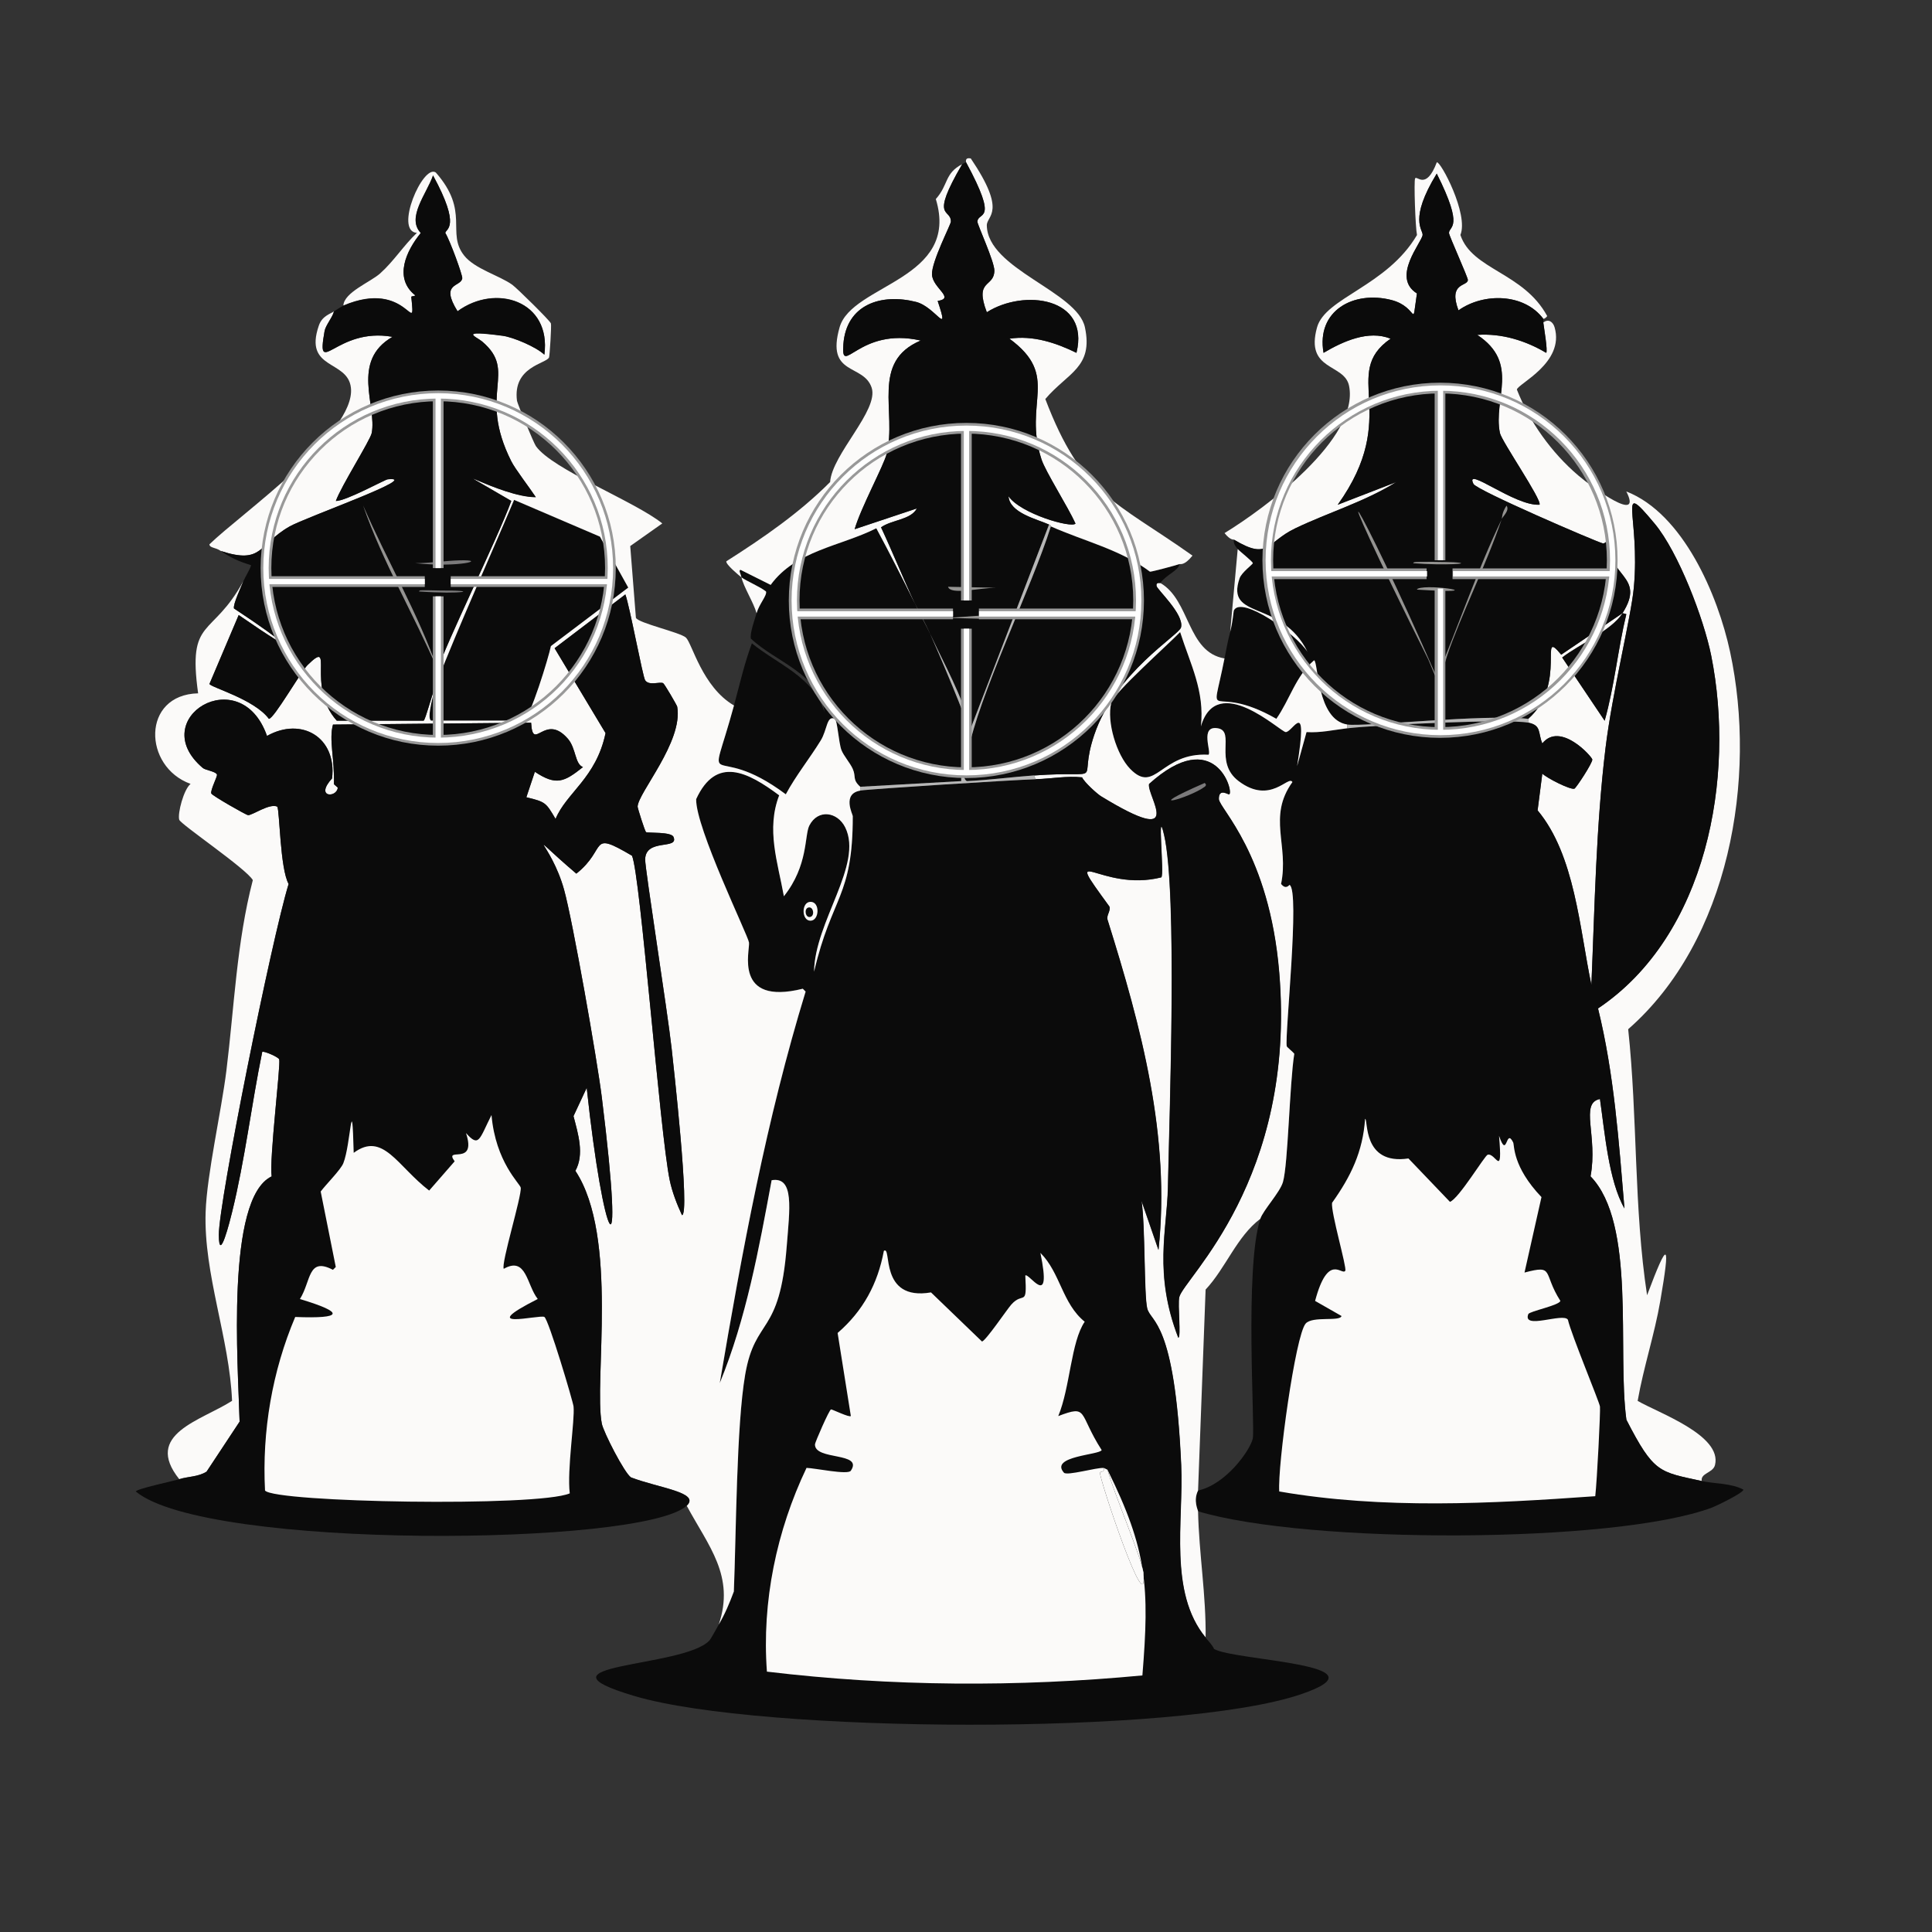 <?xml version="1.0" encoding="UTF-8"?><svg id="a" xmlns="http://www.w3.org/2000/svg" viewBox="0 0 361 361"><rect x="0" y="0" width="361" height="361" fill="#333333" stroke="none"/><defs><style>.b{stroke:#fff;}.b,.c{fill:none;stroke-miterlimit:10;}.c{stroke:#999;stroke-width:2px;}.d{fill:#b7b7b7;}.d,.e,.f,.g,.h{stroke-width:0px;}.e{fill:#fbfaf9;}.f{fill:#7b7a7b;}.g{fill:#0b0b0b;}.h{fill:#949391;}</style></defs><path class="e" d="m317.99,276.74c-7.97-1.75-8.94-1.42-14.1-11.46-1.76-12.93,1.88-36.65-6.7-45.48,1.42-7.54-2.08-13.67,1.76-14.45.9,6.16,1.61,15.27,4.58,20.45-1.05-12.53-1.92-25.11-4.94-37.37,20.38-13.66,25.69-43.23,21.15-65.92-1.37-6.85-6.12-19.34-10.58-24.68-7.23-8.66-2.63-1.48-3.88,11.99-.5,5.4-4.04,19.63-5.29,29.97-1.78,14.67-2.01,29.49-2.64,44.24-2.21-10.54-3.07-24.26-10.05-32.61l.88-6.87c.88.85,5.2,3.05,5.99,2.82.31-.09,3.45-4.89,3.35-5.46-.1-.56-5.99-7.14-9.34-3-.84-2-.13-3.39-2.64-3.88v-.71c7.41-6.55,1.78-17.35,6.17-11.99l11.46-7.76c-2.06,3.25-8.16,5.84-11.28,8.28l7.93,11.81c1.85-6.52,2.47-13.34,4.05-19.92l-.71-.18c4.55-7.17-3.24-6.71-2.29-13.75-.38-.32-.83.85-1.41.71-1.29-.33-23.55-9.92-24.15-11.1-1.78-3.54,7.73,4.2,12.34,3.88.51-.84-7.1-11.9-7.4-13.4-1.3-6.43,3.78-13.03-4.23-18.33,4.52-.32,9.01,1.05,12.87,3.35.35-.25-.43-4.78-.53-5.64.95-.78,1.82-.15,2.12.88,1.92,6.63-6.83,10.53-7.05,11.63,2.36,6.03,6.5,11.82,11.46,16.04,2.69,2.29,12.14,9.2,8.99,3,10.61,4.13,17.1,19.33,19.39,29.97,5.08,23.61-.11,53.94-19.04,70.51,1.77,16.5,1.04,33.42,3.53,49.71,3.98-10.61,4.36-9.96,2.47,1.06-1.07,6.25-3.14,12.43-4.23,18.68,3.78,2.22,15.84,6.4,14.45,11.99-.37,1.49-2.76,1.49-2.47,3Z"/><path class="e" d="m288.38,59.58c-3.6-4.82-11.2-4.9-15.86-1.59-1.95-5.22,1.62-4.43,1.76-5.64.05-.47-3.53-8.32-3.53-8.81,0-1.4,2.94-.69-2.29-11.1-5.28,8.64-2.56,10.43-2.64,11.46-.11,1.35-5.92,7.9-1.06,10.93-1.06,7.05.36,2.55-4.76,1.23-7.05-1.82-14.09,1.97-12.69,9.87,3.58-2.12,8.41-4.33,12.52-2.64-9.51,6.58,2.12,14.28-9.87,31.02l10.93-4.23c-5.91,3.68-12.64,5.66-18.86,8.64-5.51,2.64-4.86,6.06-11.46,2.12-.09-.06-.64.17-1.76-1.23,7.44-4.54,25.23-17.65,23.27-27.5-.85-4.26-8.26-2.73-5.99-10.93,1.54-5.59,13.05-7.68,18.68-17.27-.3-1.36-.61-10.1-.35-10.58.33-.61,2.04,2.32,4.05-3,.68-.28,6,9.71,4.41,13.57,2.16,6.53,11.79,6.97,16.22,15.16-.41.56-.71.49-.71.53Z"/><path class="g" d="m317.99,276.74c2.47.54,5.38.36,7.76,1.59.16.55-5.08,3.07-5.82,3.35-18.13,6.81-75.63,6.85-96.07.71,0-.19-.94-1.99,0-3.88,5.21-1.13,9.71-7.49,10.22-9.69.47-2-1.57-31.84,1.41-41.07.51-1.59,3.67-4.94,4.23-6.87.96-3.35,1.22-18.25,2.12-23.97-.29-.4-1.37-1.22-1.41-1.41-.39-1.98,2.51-29.12.53-30.14-.07-.04-.64.99-1.59-.18,1.52-7.24-2.56-12.53,2.12-19.04-.74-1.36-4.08,4.33-10.05-.18-4.71-3.56-.54-9.3-3.88-9.87-3.51-.6-1.1,4.53-1.76,4.94-8.96-.48-9.9,7.51-14.63,2.64-2.54-2.62-4.4-8.8-3.53-12.34.46-1.84,10.77-11.02,12.87-13.22,1.93,6.07,4.61,10.99,3.88,17.63,3.02-10.36,14.89,1.07,15.86,1.06,1.34-.01,4.23-6.74,2.12,6.35l1.76-6.35c2.57.18,5.06-.4,7.58-.71,5.65-.67,30-1.8,33.84-1.06,2.52.49,1.8,1.88,2.64,3.88,3.35-4.14,9.25,2.43,9.34,3,.1.58-3.04,5.37-3.35,5.46-.79.23-5.12-1.97-5.99-2.82l-.88,6.87c6.98,8.35,7.83,22.07,10.05,32.61.63-14.75.87-29.57,2.64-44.24,1.25-10.34,4.79-24.56,5.29-29.97,1.24-13.46-3.35-20.65,3.88-11.99,4.46,5.34,9.21,17.83,10.58,24.68,4.54,22.7-.78,52.26-21.15,65.92,3.02,12.26,3.88,24.84,4.94,37.37-2.97-5.18-3.68-14.28-4.58-20.45-3.84.78-.34,6.92-1.76,14.45,8.58,8.83,4.94,32.55,6.7,45.48,5.16,10.04,6.13,9.71,14.1,11.46Z"/><path class="e" d="m255.06,209.06c.64-.09-.61,8.71,8.11,7.4l7.76,8.11c1.69-.63,6.5-8.67,7.05-8.81,1.52-.39,2.83,4.65,2.12-3.53,1.58,4.6,1.22-1.64,2.64,1.23.26.53-.17,4.5,5.29,10.22l-3.17,14.1c5.7-1.51,3.33.03,6.7,5.29-.17.84-5.79,1.95-5.99,2.47-1.18,3.02,6.58-.34,7.4,1.06.6,2.69,5.88,15.36,5.99,16.22.11.83-.54,13.71-.88,16.75-19.63,1.4-39.59,2.47-59.05-.88-.33-4.74,3.01-29.18,4.94-31.38,1.28-1.46,6.41-.31,6.7-1.41l-4.94-2.82c2.44-9.17,5.04-4.63,5.64-5.64.33-.56-2.73-10.97-2.47-12.69,3.51-4.93,5.75-9.54,6.17-15.69Z"/><path class="g" d="m288.38,59.58c.03.23-.03.48,0,.71.1.86.88,5.39.53,5.64-3.86-2.3-8.35-3.67-12.87-3.35,8.01,5.3,2.93,11.91,4.23,18.33.3,1.5,7.92,12.56,7.4,13.4-4.61.32-14.12-7.42-12.34-3.88.6,1.19,22.86,10.77,24.15,11.1.58.15,1.03-1.02,1.41-.71-.95,7.04,6.84,6.58,2.29,13.75l-11.46,7.76c-4.39-5.36,1.25,5.44-6.17,11.99-7.94-.95-30.87,1.52-33.84,1.06-5.68-.89-5.37-11.76-6.17-11.99-3.42,2.92-4.55,7.36-7.05,10.93-12.6-7.2-12.33,2.12-9.69-11.28.33-1.66.62-3.29,1.06-4.94.49-1.84.61-3.87.71-4.05,1.43-2.8,11.6,4.36,13.75,7.76-4.89-9.91-15.41-5.86-12.69-13.75.38-1.1,2.47-2.6,2.47-2.82,0-.3-2.46-2.23-2.82-2.64-.42-.5-.86-1.03-.71-1.76,6.6,3.94,5.95.52,11.46-2.12,6.22-2.98,12.95-4.96,18.86-8.64l-10.93,4.23c11.99-16.74.36-24.44,9.87-31.02-4.1-1.69-8.94.52-12.52,2.64-1.39-7.9,5.64-11.69,12.69-9.87,5.12,1.32,3.7,5.82,4.76-1.23-4.86-3.03.95-9.58,1.06-10.93.08-1.03-2.63-2.82,2.64-11.46,5.23,10.42,2.29,9.71,2.29,11.1,0,.5,3.58,8.34,3.53,8.81-.14,1.21-3.71.42-1.76,5.64,4.66-3.31,12.26-3.23,15.86,1.59Z"/><path class="h" d="m264.23,105.06c.34-.15,6.41-.06,7.4,0,4.13.25-1.77.63-7.58.18.05-.08.11-.15.18-.18Z"/><path class="h" d="m264.93,109.99c2.22-.97,14.44,1.1-.18.18.05-.08.11-.15.18-.18Z"/><path class="e" d="m229.86,118.1l1.41-15.51c.36.42,2.82,2.34,2.82,2.64,0,.22-2.09,1.72-2.47,2.82-2.72,7.89,7.81,3.84,12.69,13.75-2.15-3.39-12.32-10.55-13.75-7.76-.09.18-.21,2.22-.71,4.05Z"/><path class="d" d="m285.56,134.32v.71c-3.84-.74-28.2.39-33.84,1.06v-.71c2.97.47,25.91-2.01,33.84-1.06Z"/><path class="h" d="m280.62,96.95c-3.02,8.89-7.7,18.1-10.22,25.56-.96,2.84-2.92,12.77-1.76,4.94l-1.76-4.23c-21.44-42.95-13.37-31.04,1.59,3.35,4.11-9.83,7.54-19.99,12.16-29.61Z"/><path class="h" d="m280.62,96.95c.05-.16-.02-1.13.88-2.47.61.89-.59,1.87-.88,2.47Z"/><path class="g" d="m303.18,114.58l.71.18c-1.59,6.58-2.2,13.39-4.05,19.92l-7.93-11.81c3.12-2.44,9.22-5.03,11.28-8.28Z"/><path class="g" d="m170.98,112.81c.91,1.95,1.95,3.76,2.82,5.64,1.22,2.7,7.31,16.92,7.4,18.51,0,.17-.48,1.65-.71,3.35-.25,1.86-.99,3.7-.88,5.64l-18.86,1.06c-1.54-1.4-.74-1.83-1.41-3.35-.5-1.14-1.72-2.46-2.12-3.53-.51-1.36-.76-5.6-1.23-5.82-1.54-.71-1.39,2.02-2.64,4.05-2.08,3.38-4.64,6.53-6.52,10.05-14.21-10.63-14.6,1.41-9.69-16.57,1.06-3.9,1.94-7.84,3.35-11.63,4.92,3.99,11.56,6.28,13.57,12.87-.97-7.24-9.08-9.33-13.75-13.75-.25-.95.75-3.66,1.06-4.76.49-1.71,2-3.34,1.76-4.05-1.13-.91-3.73-1.99-4.58-2.64-.15-.78-.57-1.25-.18-1.41l5.64,2.82c4.68-6.43,13.08-7.22,19.74-10.58,2.49,4.64,4.91,9.38,7.23,14.1Z"/><path class="e" d="m216.81,108.93c5.6,3.21,4.97,12.92,11.99,14.1-2.64,13.41-2.91,4.08,9.69,11.28,2.5-3.56,3.63-8.01,7.05-10.93.8.23.49,11.09,6.17,11.99v.71c-2.52.3-5.01.88-7.58.71l-1.76,6.35c2.11-13.08-.78-6.36-2.12-6.35-.98,0-12.84-11.41-15.86-1.06.73-6.63-1.95-11.56-3.88-17.63-2.1,2.2-12.41,11.38-12.87,13.22-.88,3.53.98,9.72,3.53,12.34,4.73,4.87,5.68-3.12,14.63-2.64.66-.41-1.74-5.54,1.76-4.94,3.34.58-.83,6.31,3.88,9.87,5.96,4.51,9.31-1.19,10.05.18-4.68,6.51-.6,11.8-2.12,19.04.95,1.17,1.52.14,1.59.18,1.98,1.02-.92,28.16-.53,30.14.04.19,1.12,1.01,1.41,1.41-.9,5.72-1.15,20.63-2.12,23.97-.56,1.94-3.72,5.29-4.23,6.87-4.41,3.33-6.43,9.17-10.22,13.22l-1.41,37.55c-.94,1.89,0,3.68,0,3.88.17,7.91,1.52,15.71,1.41,23.62-6.99-8.46-4.12-21.79-4.58-32.26-1.21-27.15-5.69-26.58-6.35-29.26-.61-2.49-.35-15.46-1.06-20.09l3.17,9.17c2.26-21.22-3.21-41.57-9.52-61.69-.26-.83.62-1.65.35-2.47-9.22-12.68-1.74-2.6,9.69-5.46.62-.44-.86-13.94.53-7.93,2.51,10.82.99,51.96.71,65.92-.16,7.84-2.7,16.02,1.94,28.03.56-.09-.14-6.16.18-7.58.78-3.46,21.9-21.87,18.68-60.64-1.85-22.24-11.24-30.69-11.28-32.43-.04-2.13,1.77-.79,1.94-.88.88-.5-2.68-13.04-14.98-1.94-.49,2.18,7.2,12.18-8.99,2.29-.69-.42-3.11-2.59-3.53-3.53-2.89-.3-5.78.26-8.64.35l-.35-.71c14.11-1.01,7.99,2.16,11.28-7.58,3.95-11.7,15.86-18.64,16.22-20.09.6-2.48-4.57-7.15-4.58-7.76-.14-.76.67-.48.71-.53Z"/><path class="g" d="m220.34,105.41c-.01,1.15-2.38,1.92-3.53,3.53-.04.05-.84-.23-.71.53.01.61,5.19,5.28,4.58,7.76-.35,1.45-12.27,8.4-16.22,20.09-3.29,9.74,2.83,6.57-11.28,7.58-4.17.3-8.34.86-12.52,1.06-1.26-.56,0-4.3.18-5.29,1.82-10.22,11.98-31,15.51-42.3,6.15,2.75,13,4.32,18.51,8.46.28.04,4.99-1.22,5.46-1.41Z"/><path class="e" d="m179.79,30.67c-6.16,10.54-2.08,8.16-2.12,10.75,0,.52-3.63,7.48-3.53,9.87.11,2.55,4.4,4.43,1.06,4.94,2.34,6.99-.39,1.1-4.05.18-6.51-1.64-13.02.47-13.57,7.93-.47,6.34,2.89-3.35,14.45-.71-9.4,3.98-4.42,13.29-6.35,21.15-.52,2.14-4.88,10.19-5.99,14.1l11.63-3.88c-1.15,2.16-4.64,2.09-6.7,3.53,2.2,4.71,4.15,9.57,6.35,14.28-2.32-4.72-4.74-9.47-7.23-14.1-6.66,3.36-15.06,4.14-19.74,10.58l-5.64-2.82c-.39.16.02.63.18,1.41-.5-.39-3-2.47-2.82-3,6.86-4.36,13.64-9.03,19.39-14.81.35-5.2,9.15-13.42,7.76-17.63-1.52-4.56-8.6-2.12-5.99-11.28,2.3-8.08,22.58-8.85,17.98-23.97,2.39-2.66,1.6-4.81,4.94-6.52Z"/><path class="e" d="m220.34,105.41c-.47.19-5.19,1.45-5.46,1.41-5.51-4.14-12.36-5.71-18.51-8.46-.02-.01.15-.13-.35-.35-2.3-1.04-7.34-2.15-7.58-5.29,2.3,3.29,11.78,6,12.52,5.11-1.37-3.07-5.61-9.72-6.35-11.99-3.49-10.75,3.58-15.53-5.99-22.56,4.36-.66,8.65.75,12.52,2.64,2.56-10.37-9.81-12-16.75-7.58-2.38-6.21,1.35-4.55,1.41-7.76.03-1.67-3.21-8.68-3.17-9.17.14-2.02,4.13.46-2.12-11.1.05-.01-.33-.93.88-.71,6.88,10.18,2.97,10.63,3,12.52.13,8.18,16.9,12.32,18.33,19.04,1.61,7.52-3.24,8.49-7.4,13.4,6.88,18.04,12.98,18.98,27.5,29.26-1.56,1.96-2.3,1.52-2.47,1.59Z"/><path class="e" d="m141.37,114.58c-.55-1.98-2.49-5.03-2.82-6.7.85.66,3.45,1.73,4.58,2.64.24.71-1.28,2.34-1.76,4.05Z"/><path class="g" d="m196.01,98.01l-14.63,38.07c-1.7-6.26-4.89-11.83-7.58-17.63-.91-2.02-1.87-3.7-2.82-5.64-2.2-4.7-4.15-9.57-6.35-14.28,2.06-1.44,5.54-1.37,6.7-3.53l-11.63,3.88c1.11-3.91,5.47-11.97,5.99-14.1,1.92-7.86-3.06-17.17,6.35-21.15-11.57-2.65-14.92,7.04-14.45.71.55-7.47,7.07-9.57,13.57-7.93,3.66.92,6.39,6.81,4.05-.18,3.34-.5-.95-2.39-1.06-4.94-.1-2.39,3.52-9.35,3.53-9.87.03-2.6-4.05-.21,2.12-10.75.24-.12.44-.28.71-.35,6.24,11.57,2.26,9.09,2.12,11.1-.03.48,3.21,7.49,3.17,9.17-.06,3.2-3.79,1.54-1.41,7.76,6.93-4.42,19.31-2.79,16.75,7.58-3.86-1.89-8.15-3.31-12.52-2.64,9.57,7.03,2.5,11.82,5.99,22.56.74,2.26,4.97,8.91,6.35,11.99-.73.89-10.22-1.82-12.52-5.11.24,3.14,5.28,4.25,7.58,5.29Z"/><path class="d" d="m196.36,98.36c-3.54,11.3-13.7,32.08-15.51,42.3l-.35-.35c.23-1.7.71-3.18.71-3.35-.09-1.59-6.18-15.81-7.4-18.51,2.69,5.8,5.88,11.36,7.58,17.63l14.63-38.07c.5.23.33.34.35.35Z"/><path class="h" d="m177.15,109.64l8.99.18c-3.24.03-8.55,1.41-8.99-.18Z"/><path class="e" d="m173.8,118.45c-.87-1.88-1.91-3.69-2.82-5.64.95,1.94,1.91,3.62,2.82,5.64Z"/><path class="h" d="m184.55,114.93v.71l-7.58-.18,7.58-.53Z"/><path class="g" d="m225.27,306c.56.68,1.21,1.31,1.59,2.12,3.93,2.26,32.99,2.76,16.22,8.46-22.89,7.78-101.03,7.28-124.45.35-20.71-6.12,9.13-5.24,13.93-10.4.27-.29,1.35-2.29,1.76-3,1.19-2.02,2-3.99,2.82-6.17.44-10.79.47-31.01,2.12-40.54,1.88-10.9,6.44-7.02,7.76-23.97.53-6.89,1.47-13.08-2.82-12.34-2.38,12.82-4.74,25.82-9.69,37.9,4.14-24.46,8.73-49.31,16.04-73.15l-.53-.53c-13.04,3.23-9.82-7.22-10.05-8.64-.22-1.41-10.01-21.49-9.87-26.79,3.75-8.17,9.67-5.06,15.51-.71-2.45,6.39-.27,12.47.88,18.86,4.58-5.75,3.82-11.39,4.76-13.22,1.6-3.14,5.26-2.56,6.7.35,3.42,6.92-5.72,17.66-5.82,26.97,3.28-14.14,7.24-13.89,7.23-29.08,0-.31-2.06-4.18,1.41-4.76,1.71-.29,28.22-1.97,32.79-2.12,2.86-.09,5.75-.65,8.64-.35.42.94,2.83,3.1,3.53,3.53,16.19,9.89,8.5-.11,8.99-2.29,12.3-11.1,15.87,1.44,14.98,1.94-.17.09-1.98-1.24-1.94.88.04,1.74,9.43,10.19,11.28,32.43,3.22,38.76-17.91,57.18-18.68,60.64-.32,1.42.38,7.49-.18,7.58-4.64-12.01-2.1-20.19-1.94-28.03.29-13.97,1.8-55.11-.71-65.92-1.39-6.01.09,7.49-.53,7.93-11.44,2.87-18.92-7.21-9.69,5.46.27.81-.61,1.64-.35,2.47,6.31,20.13,11.78,40.48,9.52,61.69l-3.17-9.17c.71,4.64.45,17.61,1.06,20.09.65,2.68,5.14,2.11,6.35,29.26.47,10.46-2.4,23.79,4.58,32.26Z"/><path class="e" d="m206.24,274.28c.24.89-.69.64-.71.88-.1,1.24,9.08,28.68,8.11,18.68-.24-2.52-5.68-15.29-6.7-19.21,7.44,15,7.86,21.93,6.52,38.43-23.31,2.2-46.89,2.08-70.16-.71-.97-13.08,1.81-26.34,7.4-38.07,1.54.03,7.73,1.36,8.28.53,2.4-3.56-6.8-1.86-6.7-4.94.01-.36,2.65-6.44,3-6.52.19-.04,3.5,1.59,3.7,1.23l-2.47-15.51c4.77-4.12,7.5-9.2,8.64-15.34,1.58-1.1-1.03,9.44,8.81,7.76l9.52,9.17c.66-.04,4.68-5.99,5.46-6.87,2.29-2.6,2.98.64,2.64-5.46.69-.57,5.07,6.67,2.82-4.23,3.76,3.75,4.05,9.43,8.28,12.87-2.58,3.78-2.7,12.23-4.94,17.63,5.71-2.17,3.67-.57,8.11,6.35-.32.92-9.81,1.11-7.05,4.23.56.63,6.19-1.02,7.4-.88Z"/><path class="e" d="m206.94,274.63c1.02,3.93,6.45,16.69,6.7,19.21.97,10-8.2-17.45-8.11-18.68.02-.24.95,0,.71-.88l.71.35Z"/><path class="d" d="m180.85,140.66c-.18.99-1.43,4.73-.18,5.29,4.18-.2,8.35-.76,12.52-1.06l.35.71c-4.57.15-31.07,1.83-32.79,2.12-.02-.28.04-.67,0-.71l18.86-1.06c-.1-1.94.63-3.78.88-5.64l.35.35Z"/><path class="f" d="m225.1,146.3c.3.23.31.48,0,.71-2.84,2.11-12.58,4.79,0-.71Z"/><path class="e" d="m151.42,168.51c1.86-.05,1.7,3.55,0,3.53-1.67-.02-1.71-3.48,0-3.53Z"/><path class="g" d="m151.06,169.57c.93-.23,1.23,1.55.35,1.76-.93.23-1.23-1.55-.35-1.76Z"/><path class="e" d="m41.25,102.94c-1.03-.7-2.06-.52-2.12-1.23,5.87-5.72,27.39-20.74,26.44-29.26-.59-5.27-8.88-3.27-5.99-11.63.62-1.81,2.16-2.16,2.82-2.64-.27,1.13-1.57,2.59-1.76,3.7-1.62,9.14,2.16-.83,12.69,1.06-7.84,4.53-2.89,12.89-3.88,17.98-.25,1.31-5.76,10-6.7,12.69,1.89.02,9.17-4,9.69-4.05,6.68-.66-15.3,7.08-18.33,8.81-5.94,3.39-4.93,7.16-12.87,4.58Z"/><path class="g" d="m81.44,127.97c4.58-11.64,9.75-23.03,14.63-34.55l16.04,6.87,5.29,9.52-14.45,10.93c-.4,2.02-3.9,13.5-5.11,13.93h-17.27c-.94-.39.61-5.53.88-6.7Z"/><path class="e" d="m137.14,131.85c-4.91,17.98-4.52,5.94,9.69,16.57,1.89-3.52,4.44-6.67,6.52-10.05,1.25-2.03,1.1-4.77,2.64-4.05.47.22.72,4.45,1.23,5.82.4,1.06,1.61,2.39,2.12,3.53.67,1.52-.13,1.95,1.41,3.35.04.03-.02.42,0,.71-3.47.58-1.41,4.45-1.41,4.76.02,15.19-3.94,14.95-7.23,29.08.1-9.31,9.24-20.05,5.82-26.97-1.44-2.91-5.09-3.49-6.7-.35-.94,1.83-.18,7.47-4.76,13.22-1.15-6.39-3.33-12.48-.88-18.86-5.84-4.35-11.76-7.46-15.51.71-.14,5.3,9.65,25.38,9.87,26.79.23,1.42-2.99,11.87,10.05,8.64l.53.53c-7.31,23.84-11.9,48.69-16.04,73.15,4.95-12.08,7.31-25.07,9.69-37.9,4.29-.74,3.36,5.44,2.82,12.34-1.32,16.95-5.87,13.08-7.76,23.97-1.65,9.53-1.68,29.76-2.12,40.54-.82,2.18-1.63,4.15-2.82,6.17,3.07-9.07-1.91-14.63-5.99-22.21,2.63-2.48-5.22-3.31-10.4-5.29-1.23-.79-5.15-8.46-5.46-10.05-1.53-7.81,3.21-34.94-4.94-47.24,1.72-3.08.5-6.95-.35-10.22l2.47-5.29c3.09,28.94,7.32,38.05,2.82,1.76-.88-7.08-5.44-33-7.05-38.78-2.47-8.89-8.21-11.95,2.29-3,5.94-4.72,2.17-8.19,10.4-3.35,1.58,3.53,5.21,51.79,7.05,60.64.46,2.2,1.35,4.5,2.29,6.52,1.57,0-1.67-28.73-1.94-31.2-.77-6.93-4.96-33.45-4.94-35.25.05-4.04,6.37-1.74,5.29-4.23-.42-.97-4.74-.69-5.11-.88-.22-.11-1.59-4.51-1.59-4.76.04-2.56,8.55-12.13,7.4-18.68-.04-.25-2.41-4.31-2.64-4.41-.7-.29-2.63.54-3.35-.53-.46-.68-2.89-13.86-3.7-16.04l-13.22,10.05,9.52,15.86c-1.75,8.4-7.33,11.14-9.34,16.04-1.8-3.04-1.83-3.18-5.46-4.05l1.59-4.76c3.99,2.64,5.46,1.92,8.99-.88-1.53-.56-1.27-3.5-2.82-5.29-4.33-4.98-6.54,2.64-6.87-3l-37.02.35c-.79,2.8.31,6.4.18,11.1,0,.12.72.59.71.71-.19,1.91-4.36,1.86-1.06-1.76.89-7.68-5.72-11.55-12.16-7.93-4.96-14.16-22.83-3.19-11.99,5.99.5.42,2.44.64,2.64,1.23.12.34-1.26,2.9-1.06,3.53.12.38,6.48,4.02,6.87,4.05.77.07,4.02-2.27,5.46-1.59.45.7.51,11.59,2.12,14.45-3.2,10.38-13.08,59.49-13.04,65.57.03,5.63,2.12-2.81,2.47-4.23,2.42-9.82,3.61-20.06,5.64-29.97.25-.22,3.04.96,3.17,1.41.3,1.05-1.88,18.63-1.41,21.86-8.62,4.11-6.27,35.4-5.99,45.83l-6.17,9.34c-1.56.99-3.41.88-5.11,1.41-6.75-8.44,4.1-10.92,9.87-14.63-.48-11.7-5.32-23.65-4.94-35.25.23-7.04,2.94-18.85,3.88-26.44,1.47-11.89,1.91-23.95,4.94-35.61-1.23-2.15-13.5-10.43-13.75-11.28-.34-1.18.84-5.68,2.12-6.7-8.91-3.2-9.18-16.67,1.41-16.92-2-14.35,2.59-10.21,8.46-20.98-.39,1.01-1.98,4.36-1.76,5.11,10.01,6.57,13.3,9.82.88,1.23l-5.46,12.87c.17.63,8.39,2.85,11.1,6.52.91.06,6-8.85,7.23-10.05,5.24-5.12-.39,3.86,5.46,10.4h16.22c.35-.16,1.45-4.56,2.29-6.7-.27,1.17-1.82,6.3-.88,6.7h17.27c1.21-.42,4.71-11.91,5.11-13.93l14.45-10.93-5.29-9.52-16.04-6.87c-4.88,11.51-10.05,22.91-14.63,34.55.16-.7.18-2.24.35-2.82,1.42-4.75,11.14-24.4,13.75-31.55-15.29-8.94-2.14-.67,4.58-.71-1.16-1.76-3.85-5.23-4.58-6.7-6.41-12.74,1.32-16.69-5.46-22.39-1.06-.89-4.69-2.2,3.88-1.06,1.93.26,6.24,2.08,7.76,3.53,1.34-10.07-9.11-13.34-16.22-8.11-3.38-5.42.65-4.49.88-6.17.08-.54-2.34-7.18-3.17-8.46.04-.8,3.06-.92-2.29-10.75-1.2,3.45-5.02,7.9-2.29,10.75-2.71,3.33-5.1,8.4-1.06,11.63.02.25-.73.1-.71.35.83,8.09-.59-3.56-12.69,1.59.14-2.46,5.08-4.38,6.87-5.99,2.58-2.31,4.37-5.21,6.87-7.58-4.31-.27,1.12-12.94,3.53-11.28,6.43,7.31,1.91,11.23,5.29,15.51,1.97,2.5,6.58,3.73,8.99,5.46.88.63,7.08,6.74,7.23,7.23.13.42-.23,6.05-.35,6.35-.52,1.2-6.82,1.7-5.99,8.11.06.48,3.13,7.9,3.53,8.46,3.05,4.35,18.49,10.33,23.62,14.45l-5.99,4.23,1.06,13.4c.4.99,8.24,2.71,9.34,3.7,1.16,1.05,3.03,9.21,8.99,12.69Z"/><path class="g" d="m81.79,125.15c-3.67-10.57-9.47-20.38-13.93-30.67,3.68,10.61,9.5,20.35,13.93,30.67-.17.58-.19,2.12-.35,2.82-.84,2.14-1.95,6.53-2.29,6.7h-16.22c-5.86-6.54-.23-15.52-5.46-10.4-1.23,1.2-6.31,10.11-7.23,10.05-2.72-3.67-10.93-5.9-11.1-6.52l5.46-12.87c12.42,8.58,9.13,5.34-.88-1.23-.22-.75,1.37-4.1,1.76-5.11.21-.54,1.52-2.72,1.41-3-2.13-.61-3.8-1.39-5.64-2.64,7.94,2.57,6.93-1.2,12.87-4.58,3.03-1.73,25.01-9.47,18.33-8.81-.52.05-7.8,4.07-9.69,4.05.94-2.69,6.44-11.38,6.7-12.69.99-5.09-3.97-13.44,3.88-17.98-10.53-1.89-14.32,8.08-12.69-1.06.2-1.11,1.5-2.58,1.76-3.7.3-.22,1.48-.94,1.76-1.06,12.1-5.15,13.53,6.51,12.69-1.59-.03-.25.73-.1.71-.35-4.04-3.23-1.65-8.31,1.06-11.63-2.73-2.85,1.1-7.3,2.29-10.75,5.35,9.83,2.33,9.95,2.29,10.75.83,1.28,3.25,7.92,3.17,8.46-.23,1.68-4.26.75-.88,6.17,7.11-5.23,17.55-1.96,16.22,8.11-1.51-1.45-5.82-3.27-7.76-3.53-8.57-1.14-4.94.17-3.88,1.06,6.78,5.7-.95,9.64,5.46,22.39.74,1.46,3.42,4.94,4.58,6.7-6.72.03-19.87-8.24-4.58.71-2.61,7.15-12.33,26.8-13.75,31.55Z"/><path class="h" d="m81.79,125.15c-4.43-10.32-10.25-20.06-13.93-30.67,4.45,10.3,10.25,20.1,13.93,30.67Z"/><path class="f" d="m85.84,104.7c5.45-.15-.03,1.41-8.28.53,2.74,0,5.57-.45,8.28-.53Z"/><path class="f" d="m78.44,110.34c.26-.12,2.86,0,3.88,0,7.68-.05,4.1.75-4.05.18.05-.08.11-.15.18-.18Z"/><path class="g" d="m128.32,281.33c-8.06,7.59-89.81,8.32-102.94-2.64.01-.47,7.24-2.02,8.11-2.29,1.7-.53,3.55-.42,5.11-1.41l6.17-9.34c-.27-10.43-2.63-41.72,5.99-45.83-.47-3.22,1.71-20.8,1.41-21.86-.13-.45-2.92-1.63-3.17-1.41-2.03,9.91-3.22,20.14-5.64,29.97-.35,1.42-2.44,9.86-2.47,4.23-.03-6.09,9.85-55.19,13.04-65.57-1.61-2.87-1.67-13.75-2.12-14.45-1.45-.68-4.7,1.66-5.46,1.59-.4-.04-6.75-3.67-6.87-4.05-.2-.63,1.17-3.19,1.06-3.53-.2-.59-2.14-.81-2.64-1.23-10.85-9.18,7.03-20.15,11.99-5.99,6.44-3.62,13.05.25,12.16,7.93-3.3,3.63.87,3.67,1.06,1.76.01-.11-.71-.58-.71-.71.13-4.7-.97-8.31-.18-11.1l37.02-.35c.34,5.64,2.55-1.99,6.87,3,1.55,1.79,1.29,4.72,2.82,5.29-3.53,2.81-5,3.52-8.99.88l-1.59,4.76c3.64.88,3.66,1.02,5.46,4.05,2.01-4.9,7.59-7.64,9.34-16.04l-9.52-15.86,13.22-10.05c.81,2.18,3.24,15.36,3.7,16.04.72,1.07,2.65.24,3.35.53.24.1,2.6,4.15,2.64,4.41,1.14,6.55-7.36,16.13-7.4,18.68,0,.25,1.36,4.65,1.59,4.76.38.19,4.69-.09,5.11.88,1.08,2.49-5.24.2-5.29,4.23-.02,1.81,4.17,28.32,4.94,35.25.27,2.47,3.51,31.19,1.94,31.2-.94-2.02-1.83-4.32-2.29-6.52-1.85-8.84-5.47-57.11-7.05-60.64-8.23-4.84-4.46-1.37-10.4,3.35-10.5-8.96-4.77-5.9-2.29,3,1.61,5.78,6.17,31.7,7.05,38.78,4.5,36.29.27,27.17-2.82-1.76l-2.47,5.29c.85,3.27,2.07,7.14.35,10.22,8.14,12.3,3.41,39.43,4.94,47.24.31,1.58,4.24,9.26,5.46,10.05,5.18,1.98,13.03,2.81,10.4,5.29Z"/><path class="e" d="m91.84,208.35c.77,8.84,5.35,12.83,5.46,13.57.22,1.52-3.72,14.24-3.17,15.16,4.26-2.41,4.27,3.02,6.35,5.64-11.96,6.06.3,2.87,1.23,3.35.78.4,5.38,15.87,5.46,16.75.26,2.54-1.24,11.77-.71,16.22-5.99,2.58-55.16,1.71-56.94-.53-.58-11.1,1.35-22.31,5.64-32.43,8.96.35,9.37-.8.88-3.35,2.11-3.35,1.45-7.93,6.17-5.46l.53-.53-2.82-14.1c1.05-1.4,3.74-4.06,4.23-5.29,1.41-3.52,1.6-14.46,1.94-1.94,5.47-4.05,8.16,2.51,14.1,7.05l4.76-5.46c-2.13-2.93,4.23,1.09,2.12-5.29,2.46,2.78,2.47,1.18,4.76-3.35Z"/><path class="e" d="m101.71,247.48c.69,2.19,5.1,14.86,5.11,15.69.07,3.29-1.52.65-2.12-.71-.53-1.2-5.15-15.85-3-14.98Z"/><circle class="c" cx="180.57" cy="112.2" r="32.18"/><line class="c" x1="148.21" y1="114.71" x2="178.07" y2="114.71"/><line class="c" x1="212.54" y1="114.71" x2="182.91" y2="114.71"/><line class="c" x1="180.57" y1="144.01" x2="180.57" y2="117.47"/><line class="c" x1="180.57" y1="80.01" x2="180.57" y2="112.2"/><circle class="c" cx="81.88" cy="106.15" r="32.18"/><line class="c" x1="49.52" y1="108.67" x2="79.37" y2="108.67"/><line class="c" x1="113.85" y1="108.67" x2="84.22" y2="108.67"/><line class="c" x1="81.88" y1="137.96" x2="81.88" y2="111.43"/><line class="c" x1="81.88" y1="73.97" x2="81.88" y2="106.15"/><circle class="b" cx="81.88" cy="106.15" r="32.18"/><line class="b" x1="49.52" y1="108.67" x2="79.37" y2="108.67"/><line class="b" x1="113.85" y1="108.67" x2="84.22" y2="108.67"/><line class="b" x1="81.88" y1="137.96" x2="81.88" y2="111.43"/><line class="b" x1="81.88" y1="73.97" x2="81.88" y2="106.15"/><circle class="c" cx="269.07" cy="104.69" r="32.18"/><line class="c" x1="236.71" y1="107.21" x2="266.57" y2="107.21"/><line class="c" x1="301.04" y1="107.21" x2="271.41" y2="107.21"/><line class="c" x1="269.07" y1="136.51" x2="269.07" y2="109.97"/><line class="c" x1="269.07" y1="72.51" x2="269.07" y2="104.69"/><circle class="b" cx="180.59" cy="112.2" r="32.18"/><line class="b" x1="148.23" y1="114.71" x2="178.08" y2="114.71"/><line class="b" x1="212.56" y1="114.71" x2="182.93" y2="114.71"/><line class="b" x1="180.59" y1="144.01" x2="180.59" y2="117.47"/><line class="b" x1="180.59" y1="80.01" x2="180.59" y2="112.2"/><circle class="b" cx="269.16" cy="104.69" r="32.18"/><line class="b" x1="236.8" y1="107.21" x2="266.65" y2="107.21"/><line class="b" x1="301.13" y1="107.21" x2="271.5" y2="107.21"/><line class="b" x1="269.16" y1="136.51" x2="269.16" y2="109.97"/><line class="b" x1="269.16" y1="72.51" x2="269.16" y2="104.69"/></svg>